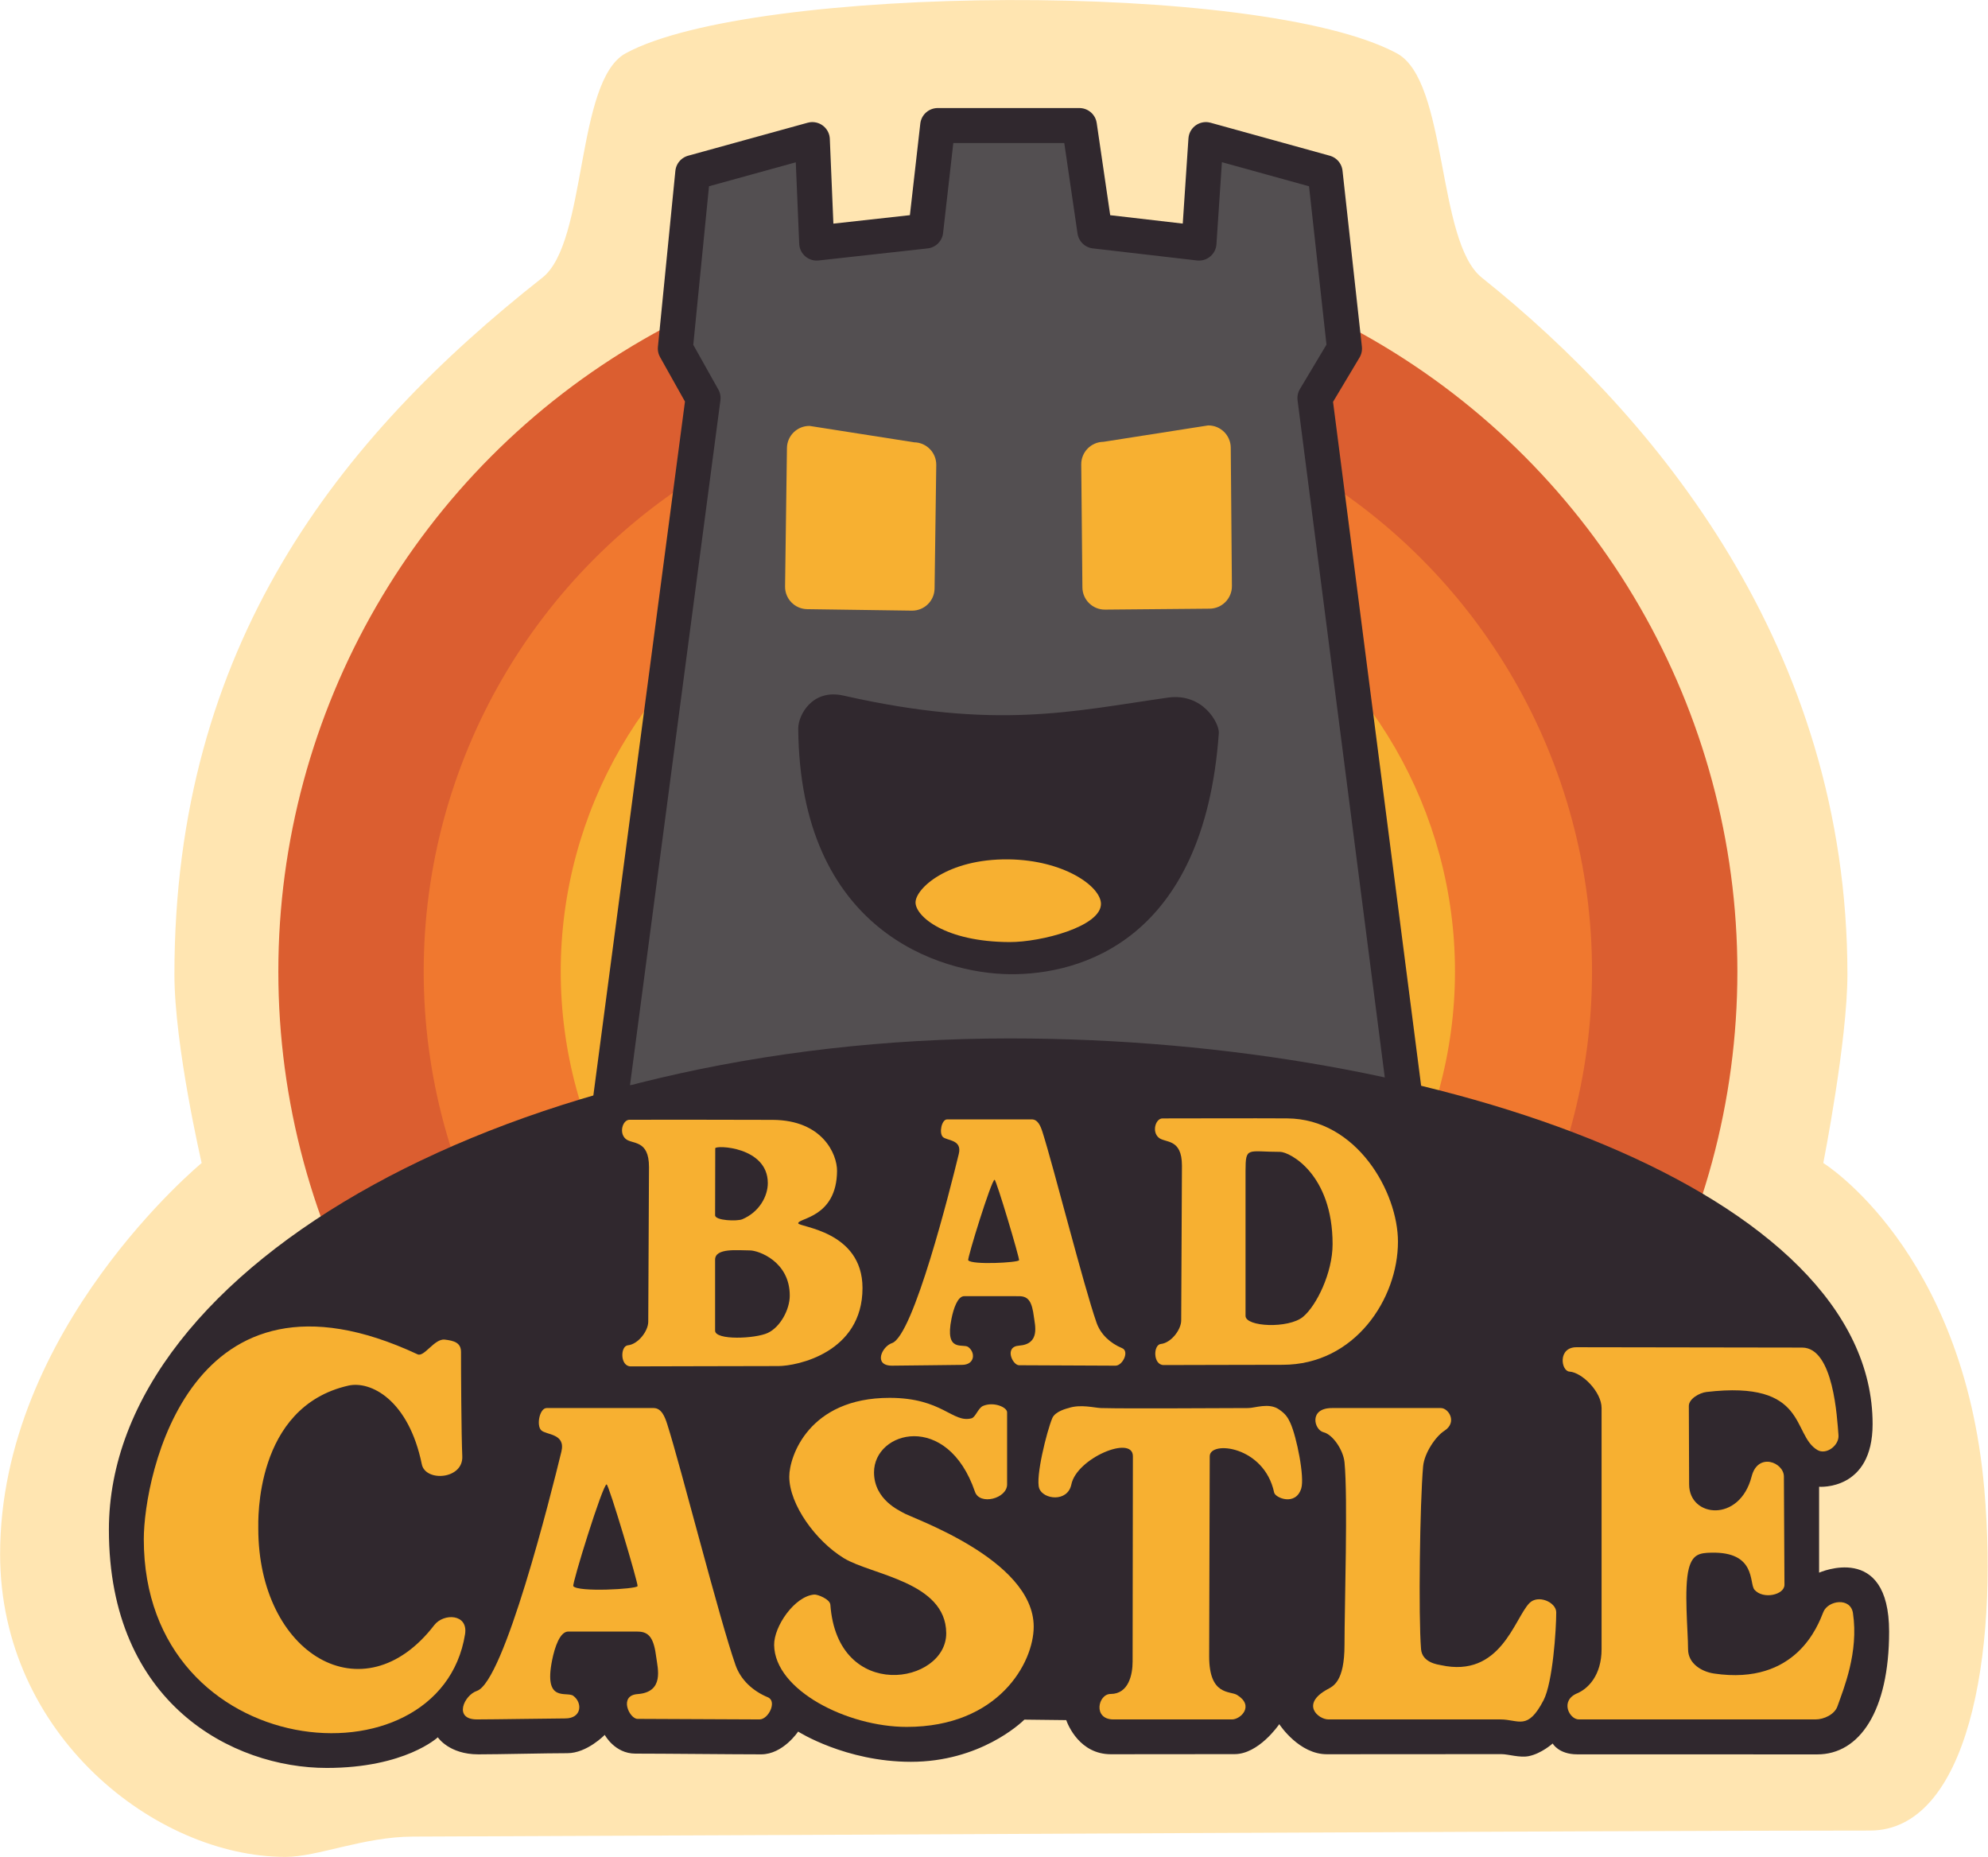 <?xml version="1.0" encoding="UTF-8" standalone="no"?>
<!DOCTYPE svg PUBLIC "-//W3C//DTD SVG 1.1//EN" "http://www.w3.org/Graphics/SVG/1.1/DTD/svg11.dtd">
<svg width="100%" height="100%" viewBox="0 0 2320 2167" version="1.1" xmlns="http://www.w3.org/2000/svg" xmlns:xlink="http://www.w3.org/1999/xlink" xml:space="preserve" xmlns:serif="http://www.serif.com/" style="fill-rule:evenodd;clip-rule:evenodd;stroke-linecap:round;stroke-linejoin:round;stroke-miterlimit:1.5;">
    <g transform="matrix(1,0,0,1,-568.458,-138.228)">
        <g id="BadCastle">
            <g id="Outline" transform="matrix(1.157,0,0,1.157,-270.515,-194.363)">
                <path d="M1013.08,2160.21C882.647,2160.21 725.242,2037.54 725.242,1854.93C725.242,1627.81 928.543,1460.39 928.543,1460.39C928.543,1460.39 901.055,1342.1 901.055,1270.18C901.055,938.751 1066.71,729.302 1272.23,567.468C1317.67,531.679 1305.42,368.867 1356.23,341.204C1483.67,271.815 1996.64,267.432 2133.99,341.204C2185.72,368.989 2173.87,530.828 2219.76,567.468C2394.32,706.847 2588.52,940.635 2588.52,1270.18C2588.52,1337.1 2564.19,1460.39 2564.19,1460.39C2564.19,1460.39 2705.57,1547.86 2726.58,1789.24C2741.22,1957.52 2709.77,2133.64 2611.25,2133.64C2349.36,2133.64 1540.29,2138.33 1141.72,2139.72C1091.46,2139.9 1045.61,2160.21 1013.08,2160.21Z" style="fill:rgb(255,229,177);"/>
            </g>
            <g>
                <circle cx="1744.63" cy="1271.8" r="851.354" style="fill:rgb(219,94,48);"/>
                <circle cx="1744.63" cy="1271.8" r="681.726" style="fill:rgb(240,120,47);"/>
                <circle cx="1744.63" cy="1271.8" r="521.801" style="fill:rgb(247,176,49);"/>
            </g>
            <g>
                <path d="M1280.37,1425L1388.94,602.72L1356.57,544.964L1376.93,339.611L1516.46,301.113L1521.54,421.875L1648.76,407.794L1662.74,284.726L1828.12,284.726L1846.14,407.794L1967.68,421.875L1975.74,301.113L2114.88,339.611L2137.5,544.964L2102.97,602.72L2208.89,1425L1280.37,1425Z" style="fill:rgb(83,79,81);stroke:rgb(48,40,46);stroke-width:40.83px;"/>
                <g>
                    <g transform="matrix(1,0.014,-0.013,0.957,10.152,9.735)">
                        <path d="M1659.72,677.017L1659.72,827.578C1659.72,842.668 1647.99,854.919 1633.55,854.919L1511.41,854.919C1496.97,854.919 1485.24,842.668 1485.24,827.578L1485.24,658.83C1485.24,643.741 1496.97,631.49 1511.41,631.49L1633.55,649.677C1647.99,649.677 1659.72,661.928 1659.72,677.017Z" style="fill:rgb(247,176,49);"/>
                    </g>
                    <g transform="matrix(1,-0.009,0.008,0.957,339.76,45.014)">
                        <path d="M1659.72,658.83L1659.72,827.578C1659.72,842.668 1647.99,854.919 1633.55,854.919L1511.41,854.919C1496.97,854.919 1485.24,842.668 1485.24,827.578L1485.09,677.663C1485.09,662.573 1496.81,650.322 1511.26,650.322L1633.55,631.49C1647.99,631.49 1659.72,643.741 1659.72,658.83Z" style="fill:rgb(247,176,49);"/>
                    </g>
                </g>
                <g>
                    <path d="M1552.7,949.868C1516.43,941.661 1499.86,972.667 1500,988.536C1502.02,1224.17 1664.99,1274.13 1746.79,1275C1828.6,1275.87 1973.49,1236.29 1990.83,993.75C1991.65,982.293 1972.33,946.43 1931.25,952.274C1819.73,968.141 1731.4,990.309 1552.7,949.868Z" style="fill:rgb(48,40,46);"/>
                    <path d="M1745.43,1141C1809.68,1141.76 1853,1172.38 1853.28,1192.75C1853.66,1219.38 1783.35,1237.61 1746.79,1237.5C1671.33,1237.27 1637.12,1207.52 1636.89,1191.43C1636.66,1175.35 1673.92,1140.14 1745.43,1141Z" style="fill:rgb(247,176,49);"/>
                </g>
            </g>
            <g id="Title">
                <g id="Background" transform="matrix(1.044,0,0,1.267,-57.664,-381.991)">
                    <path d="M964.932,2038.81C859.839,2038.81 721.46,1979.55 721.46,1819.47C721.46,1575.78 1174.01,1366.95 1728.57,1366.95C2215.86,1366.95 2692.97,1510.19 2692.97,1722.11C2692.97,1783.84 2633.16,1779.85 2633.16,1779.85L2633.16,1858.97C2633.16,1858.97 2711.42,1830.17 2711.42,1913.26C2711.42,1986.46 2678.31,2026.34 2631.14,2026.34C2565.39,2026.34 2428.56,2026.29 2362.8,2026.29C2341.95,2026.29 2335.34,2016.3 2335.34,2016.3C2335.34,2016.3 2322.89,2025.56 2308.64,2027.94C2298.48,2029.63 2285.87,2026.1 2277.99,2026.1C2236.12,2026.1 2124.75,2026.2 2082.89,2026.2C2052.08,2026.2 2030.65,1999.65 2029.76,1998.53C2029.74,1998.53 2029.72,1998.53 2029.7,1998.53C2028.78,1999.64 2006.5,2026.1 1979.77,2026.1C1947.9,2026.1 1873.36,2026.2 1841.49,2026.2C1806.78,2026.2 1793.63,1999.47 1791.59,1994.77C1776.12,1994.59 1760.53,1994.43 1744.82,1994.32C1740.67,1997.67 1694.96,2033.17 1617.99,2033.17C1544.8,2033.17 1491.89,2005.32 1491.89,2005.32C1491.89,2005.32 1475.04,2026.3 1450.58,2026.3C1419.97,2026.3 1340.54,2025.62 1309.93,2025.62C1286.85,2025.62 1275.72,2008.35 1275.72,2008.35C1275.72,2008.35 1255.95,2025.23 1233.93,2025.23C1210.09,2025.23 1158.2,2026.3 1134.36,2026.3C1101.55,2026.3 1089.14,2010.59 1089.14,2010.59C1089.14,2010.59 1052.63,2038.81 964.932,2038.81Z" style="fill:rgb(48,40,46);"/>
                </g>
                <g>
                    <path d="M1107.95,1837.5C1106.8,1811.62 1106.46,1736.22 1106.46,1715.86C1106.46,1704.91 1098.37,1702.68 1087.5,1701.38C1075.47,1699.94 1063.51,1722.16 1055.76,1718.54C790.127,1594.45 736.268,1860.62 736.268,1934.36C736.268,2197.15 1081.91,2226.94 1111.17,2045.18C1115.05,2021.12 1086.15,2020.36 1075.23,2034.56C992.479,2142.07 869.882,2068.44 869.882,1921.78C869.882,1913.56 865.221,1779.97 975,1755.07C1001.02,1749.17 1045.31,1771.67 1060.72,1846.88C1064.99,1867.67 1109.16,1864.63 1107.95,1837.5Z" style="fill:rgb(247,176,49);"/>
                    <g>
                        <path id="Fill" d="M1125,2144.57C1097.3,2144.57 1109.96,2116.36 1125,2111.29C1156.68,2100.63 1211.11,1883.41 1223.61,1832.06C1228.82,1810.64 1205.79,1812.9 1200,1807.11C1194.21,1801.31 1198.21,1781.25 1206.4,1781.25L1331.25,1781.25C1340.36,1781.25 1344.33,1791.33 1347.1,1800C1362.99,1849.67 1408.1,2028.01 1426.85,2081.25C1432.89,2098.4 1446.81,2111.35 1464.56,2118.75C1475.62,2123.36 1465.32,2144.58 1454.79,2144.58C1429.46,2144.58 1336.86,2143.94 1312.5,2143.94C1302.86,2143.94 1290.19,2116.61 1312.5,2115.01C1343.91,2112.76 1335.94,2084.84 1334.42,2072.78C1331.61,2050.47 1326.59,2042.08 1312.5,2042.08C1294.95,2042.08 1247.78,2042.02 1231.67,2042.02C1221.92,2042.02 1215.87,2060.12 1212.8,2075.3C1202.57,2125.98 1229.83,2111.38 1237.5,2117.04C1248.44,2125.12 1247.49,2143.41 1228.12,2143.41C1215.26,2143.41 1144.36,2144.57 1125,2144.57Z" style="fill:rgb(247,176,49);"/>
                        <path d="M1276.37,1870.31C1271.8,1870.31 1235.8,1986.67 1237.5,1989.05C1242.68,1996.26 1310.86,1992.61 1312.5,1989.05C1313.58,1986.7 1278.95,1870.31 1276.37,1870.31Z" style="fill:rgb(48,40,46);"/>
                        <g id="Fill1" serif:id="Fill" transform="matrix(0.791,0,0,0.791,719.517,35.431)">
                            <path d="M1125,2144.57C1097.3,2144.57 1109.96,2116.36 1125,2111.29C1156.68,2100.63 1211.11,1883.41 1223.61,1832.06C1228.82,1810.64 1205.79,1812.9 1200,1807.11C1194.21,1801.31 1198.21,1781.25 1206.4,1781.25L1331.25,1781.25C1340.36,1781.25 1344.33,1791.33 1347.1,1800C1362.99,1849.67 1408.1,2028.01 1426.85,2081.25C1432.89,2098.4 1446.81,2111.35 1464.56,2118.75C1475.62,2123.36 1465.32,2144.58 1454.79,2144.58C1429.46,2144.58 1336.86,2143.94 1312.5,2143.94C1302.86,2143.94 1290.19,2116.61 1312.5,2115.01C1343.91,2112.76 1335.94,2084.84 1334.42,2072.78C1331.61,2050.47 1326.59,2042.08 1312.5,2042.08C1294.95,2042.08 1247.78,2042.02 1231.67,2042.02C1221.92,2042.02 1215.87,2060.12 1212.8,2075.3C1202.57,2125.98 1229.83,2111.38 1237.5,2117.04C1248.44,2125.12 1247.49,2143.41 1228.12,2143.41C1215.26,2143.41 1144.36,2144.57 1125,2144.57Z" style="fill:rgb(247,176,49);"/>
                        </g>
                        <g transform="matrix(0.791,0,0,0.791,719.517,35.431)">
                            <path d="M1276.37,1870.31C1271.8,1870.31 1235.8,1986.67 1237.5,1989.05C1242.68,1996.26 1310.86,1992.61 1312.5,1989.05C1313.58,1986.7 1278.95,1870.31 1276.37,1870.31Z" style="fill:rgb(48,40,46);"/>
                        </g>
                    </g>
                    <path d="M2671.53,1710.68C2708.42,1710.68 2712.36,1793.44 2713.97,1812.88C2714.97,1824.76 2699.8,1836.26 2689.49,1830.27C2659.19,1812.64 2679.11,1748.51 2559.86,1762.5C2551.7,1763.46 2539.34,1770.52 2539.34,1778.74C2539.34,1801.05 2539.67,1852.16 2539.67,1870.31C2539.67,1909.09 2598.68,1915.37 2612.61,1861.09C2619.97,1832.37 2650.27,1844.69 2650.27,1861.19C2650.27,1886.33 2650.93,1962.37 2650.93,1987.5C2650.93,1999.33 2625.87,2004.88 2615.9,1993.19C2609.53,1985.73 2618.35,1948.8 2565.63,1950C2552.49,1950.3 2543.69,1951.44 2539.26,1968.75C2533.41,1991.56 2538.43,2041.6 2538.43,2062.5C2538.43,2079.99 2555.02,2089 2568.75,2091.03C2664.94,2105.26 2690.32,2034.15 2696.26,2019.33C2701.76,2005.57 2728.05,2001.73 2730.87,2020.56C2737.72,2066.32 2720.02,2108.68 2712.74,2129.35C2709.45,2138.7 2697.1,2144.58 2687.19,2144.58L2410.94,2144.58C2399.93,2144.58 2388.55,2122.76 2409.04,2114.1C2421.76,2108.73 2437.5,2093.08 2437.5,2062.5L2437.5,1781.25C2437.5,1762.35 2414.77,1739.66 2400,1738.7C2390.16,1738.07 2386.15,1710.27 2408.22,1710.27C2453.47,1710.27 2618.92,1710.68 2671.53,1710.68Z" style="fill:rgb(247,176,49);"/>
                    <path d="M2006.25,2144.58L1867.8,2144.58C1843.66,2144.58 1849.77,2114.87 1864.51,2114.87C1885.61,2114.87 1890.22,2092.23 1890.22,2076.96C1890.22,2028.62 1890.55,1870.9 1890.55,1837.5C1890.55,1812.26 1825.06,1839.63 1818.75,1870.31C1814.38,1891.56 1785.87,1887.92 1781.25,1875C1776.63,1862.08 1790.06,1808.4 1796.46,1793.06C1799.93,1784.75 1814.43,1781.58 1815.39,1781.25C1829.44,1776.49 1846.05,1781.05 1853.3,1781.25C1885.43,1782.13 1992.86,1781.25 2025,1781.25C2033.12,1781.25 2049.11,1774.7 2060.95,1782.76C2068.36,1787.81 2071.22,1791.85 2074.31,1798.65C2081.7,1814.97 2091.08,1861.89 2087.03,1875C2080.54,1895.98 2056.71,1886.13 2055.38,1879.82C2043.86,1825.33 1980.22,1818.85 1980.22,1837.5C1980.22,1877.45 1979.56,2024.85 1979.56,2071.02C1979.56,2117.2 2003.93,2111 2012.11,2116.01C2032.72,2128.65 2016.35,2144.58 2006.25,2144.58Z" style="fill:rgb(247,176,49);"/>
                    <g>
                        <path id="Fill2" serif:id="Fill" d="M1702.17,1793.24C1706.9,1792.03 1709.97,1781.2 1715.62,1778.78C1727.98,1773.49 1743.75,1780.19 1743.75,1786.24L1743.75,1870.31C1743.75,1886.98 1711.77,1895.08 1706.25,1878.95C1674.04,1784.83 1588.44,1807.68 1588.44,1856.25C1588.44,1888.71 1619.41,1901.29 1621.88,1903.12C1629.19,1908.59 1774.79,1957.03 1774.79,2036.37C1774.79,2078.53 1733.58,2153.3 1626.57,2153.3C1557.42,2153.3 1472.66,2110.63 1471.88,2057.8C1471.55,2035.91 1495.91,2000.63 1518.75,1998.87C1522.48,1998.58 1537.01,2004.13 1537.5,2010.82C1545.88,2125.37 1673.2,2103.56 1672.71,2043.75C1672.21,1983.94 1585.6,1976.09 1553.36,1956.48C1520.61,1936.57 1489.54,1893.9 1489.54,1861.24C1489.54,1838.09 1512.09,1769.34 1606.57,1769.34C1668.35,1769.34 1679.86,1798.98 1702.17,1793.24Z" style="fill:rgb(247,176,49);"/>
                    </g>
                    <g>
                        <path id="Fill3" serif:id="Fill" d="M2122.92,1781.25C2095.41,1781.25 2102.06,1806.81 2113.03,1809.48C2123.94,1812.15 2136.1,1830.34 2137.5,1844.51C2141.58,1885.86 2137.5,2013.21 2137.5,2057.55C2137.5,2100.48 2124.25,2105.78 2117.67,2109.38C2085.86,2126.73 2106.82,2144.58 2118.75,2144.58L2319.48,2144.58C2340.85,2144.58 2351,2158.23 2369.75,2122.25C2380.6,2101.43 2384.59,2039.4 2384.59,2019.64C2384.59,2007.78 2363.27,1998.36 2353.12,2008.99C2335.47,2027.49 2319.51,2096.51 2250,2081.25C2246.95,2080.58 2228.12,2078.59 2226.82,2062.5C2223.69,2023.94 2225.44,1892.59 2229.22,1849.46C2230.62,1833.6 2243.98,1814.23 2253.96,1807.84C2269.55,1797.84 2258.96,1781.25 2250,1781.25L2122.92,1781.25Z" style="fill:rgb(247,176,49);"/>
                    </g>
                </g>
                <g>
                    <g>
                        <path d="M1303.12,1444.83C1295.23,1444.83 1290.42,1459.99 1298.6,1467.16C1306.21,1473.83 1325.84,1467.57 1325.84,1500C1325.84,1535.28 1324.97,1645.17 1324.97,1680.45C1324.97,1691.49 1313.01,1706.86 1301.23,1708.01C1292.18,1708.89 1291.93,1732.62 1304.53,1732.62C1334.31,1732.62 1429.16,1732.23 1476.79,1732.23C1498.41,1732.23 1575,1716.68 1575,1641.22C1575,1574.08 1500.17,1570.18 1500,1565.62C1499.77,1559.46 1544.91,1559.22 1545.29,1504.55C1545.42,1484.84 1528.25,1445.33 1470.31,1444.97C1429.19,1444.71 1333.9,1444.83 1303.12,1444.83Z" style="fill:rgb(247,176,49);"/>
                        <path d="M1402.98,1608.13L1402.98,1690.94C1402.98,1702.42 1449.98,1700.39 1464.5,1693.57C1479.02,1686.75 1490.11,1666.41 1490.11,1650C1490.11,1609.96 1453.33,1597.31 1443.75,1597.31C1429.69,1597.31 1402.98,1594.06 1402.98,1608.13Z" style="fill:rgb(48,40,46);"/>
                        <path d="M1403.15,1478.16C1403.15,1493.1 1402.98,1541.32 1402.98,1556.25C1402.98,1562.64 1428.79,1563.45 1434.68,1560.96C1454.97,1552.36 1464.5,1533.68 1464.5,1518.75C1464.5,1476 1403.15,1474.28 1403.15,1478.16Z" style="fill:rgb(48,40,46);"/>
                    </g>
                    <g transform="matrix(1,0,0,1,14.147,-1.545)">
                        <g transform="matrix(1,0,0,1,607.806,0)">
                            <path d="M1303.12,1444.83C1295.23,1444.83 1290.42,1459.99 1298.6,1467.16C1306.21,1473.83 1325.84,1467.57 1325.84,1500C1325.84,1535.28 1324.97,1645.17 1324.97,1680.45C1324.97,1691.49 1313.01,1706.86 1301.23,1708.01C1292.18,1708.89 1291.93,1732.62 1304.53,1732.62C1334.31,1732.62 1395.68,1732.31 1443.31,1732.31C1527.77,1732.31 1577.93,1655.12 1577.93,1588.71C1577.93,1530.77 1529.81,1445.31 1448.68,1444.8C1407.56,1444.55 1333.9,1444.83 1303.12,1444.83Z" style="fill:rgb(247,176,49);"/>
                        </g>
                        <g transform="matrix(1.166,0,0,2.044,371.977,-1781.05)">
                            <path d="M1402.98,1608.13C1402.98,1622.19 1402.96,1686.67 1402.98,1690.94C1403,1697.26 1446.06,1698.33 1460.54,1691.48C1473.93,1685.14 1490.11,1666.41 1490.11,1650C1490.11,1609.96 1447.11,1597.31 1437.53,1597.31C1405.08,1597.31 1402.98,1594.06 1402.98,1608.13Z" style="fill:rgb(48,40,46);"/>
                        </g>
                    </g>
                </g>
            </g>
        </g>
    </g>
</svg>
